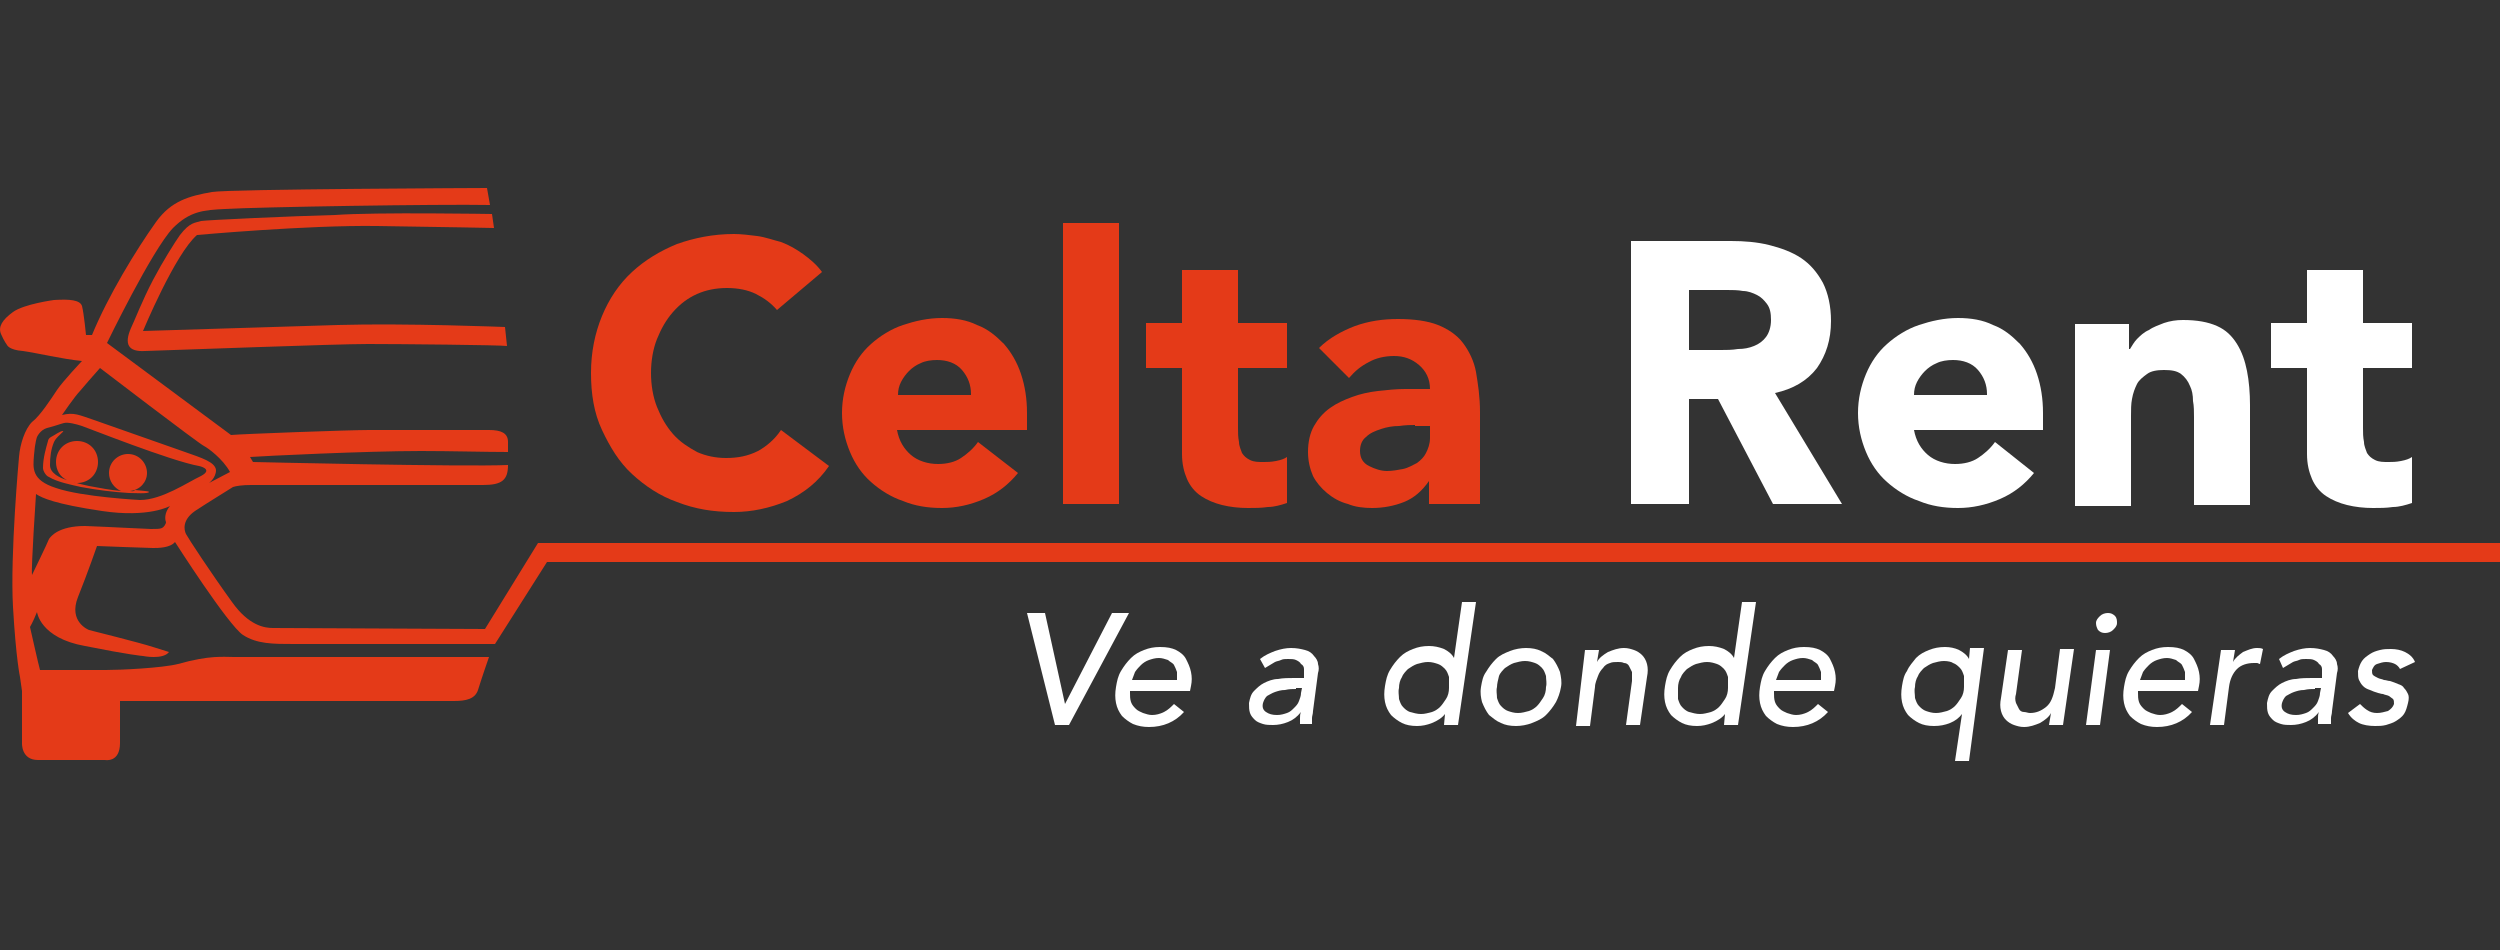 <?xml version="1.0" encoding="utf-8"?>
<!-- Generator: Adobe Illustrator 22.0.1, SVG Export Plug-In . SVG Version: 6.00 Build 0)  -->
<svg version="1.1" id="Capa_1" xmlns="http://www.w3.org/2000/svg" xmlns:xlink="http://www.w3.org/1999/xlink" x="0px" y="0px"
	 viewBox="0 0 250 95" style="enable-background:new 0 0 250 95;" xml:space="preserve">
<rect x="0" y="0" width="250" height="95" fill="#333333" stroke="none"/>
<style type="text/css">
	.st0{fill:#E43A18;}
	.st1{fill:#FFFFFF;}
</style>
<title>Celta Rent - Logo Header-01</title>
<g>
	<path class="st0" d="M49.2,21.4l0.2,1.4c0,0-4.7-0.1-11.7-0.2s-18,0.9-18,0.9c-2.2,1.9-5.4,9.6-5.4,9.6s12.8-0.4,19.5-0.6
		s16.7,0.2,16.7,0.2l0.2,1.9c-0.6-0.1-10.7-0.2-13.9-0.2c-3.3,0-18.9,0.6-22.3,0.7c-1.7,0.1-2.1-0.7-1.4-2.3
		c0.3-0.6,1.1-2.7,2.2-4.8c1-1.9,2.2-3.8,2.7-4.5c1-1.3,1.5-1.2,2.1-1.4c0.6-0.1,9.3-0.5,13.4-0.6C37.6,21.2,49.2,21.4,49.2,21.4z
		 M250,54.7v1.5H54.7l-5.2,8.2c0,0-18.5,0-20.1,0c-2.1,0-3.7,0-5.1-0.9c-1.5-1-6.8-9.3-6.8-9.3c-0.5,0.6-1.7,0.6-2.2,0.6
		c-0.5,0-5.6-0.2-5.6-0.2s-0.9,2.6-1.9,5.1c-1,2.5,1.1,3.3,1.1,3.3s5.2,1.3,6.4,1.7c1.3,0.4,1.6,0.5,1.6,0.5
		c-0.6,0.8-2.6,0.4-2.6,0.4s-1.3-0.1-5.8-1c-4.5-0.8-4.8-3.4-4.8-3.4c-0.4,1-0.7,1.5-0.7,1.5s0.9,4,1,4.3c0.8,0,5.1,0,6.6,0
		s5.6-0.2,7.2-0.6c3.2-0.9,4.5-0.7,5.6-0.7s25.5,0,25.5,0s-0.7,2-1.1,3.3c-0.3,0.9-1.2,1.1-2.4,1.1c-1.2,0-33.4,0-33.4,0
		s0,2.2,0,4.2s-1.5,1.7-1.5,1.7s-5,0-6.7,0s-1.6-1.7-1.6-1.7v-5.2l-0.2-1.4c0,0-0.4-1.8-0.7-7s0.6-15,0.6-15
		c0.1-1.3,0.6-2.8,1.3-3.5C4,41.6,5.1,39.9,5.7,39c0.6-0.9,2.5-2.9,2.5-2.9c-2-0.2-4.5-0.8-5.9-1c-1.4-0.1-1.6-0.6-1.6-0.6
		s-0.3-0.4-0.6-1.1s0.1-1.4,1.2-2.2c1.1-0.8,4.1-1.2,4.1-1.2C7,29.9,8,30,8.2,30.6c0.2,0.8,0.4,2.9,0.4,2.9h0.6
		c1.6-3.9,4.4-8.5,6.4-11.3c1.5-2.1,3.3-2.6,5.6-3c1.7-0.3,27.5-0.4,27.5-0.4l0.3,1.7c-5-0.1-23.3,0.2-26.5,0.4
		c-2.1,0.1-3.5,0.2-5.2,1.9c-2.1,2.2-6.6,11.5-6.6,11.5l12.4,9.2c1-0.1,11.8-0.5,13.8-0.5c2,0,10.8,0,12,0s1.9,0.3,1.9,1.2
		c0,0.3,0,0.6,0,1c-2.2,0-5.8-0.1-8.7-0.1c-5.4,0-15.8,0.5-17.1,0.6l0.3,0.5c0,0,21.1,0.5,25.5,0.3c0,0,0,0,0,0c0,1.5-0.6,2-2.5,2
		c-1.9,0-22.3,0-23.2,0s-1.5,0.1-1.8,0.2c-0.3,0.2-2.6,1.6-3.8,2.4c-1.3,0.9-1.1,1.9-0.9,2.3c0.2,0.4,2.5,3.9,4.6,6.8
		c1.7,2.4,3.3,2.6,4.1,2.6c0.9,0,21.2,0.1,21.2,0.1l5.3-8.6H250z M6.2,41.5c1.2-0.3,1.7,0,3.2,0.5c1.7,0.6,7.4,2.6,9.1,3.2
		c1.7,0.6,3,1,3.1,1.8c0,0.8-0.7,1.3-0.7,1.3l2.1-1.1c-0.7-1.3-2.2-2.4-2.6-2.6C19.8,44.3,10,36.8,10,36.8c-0.8,0.9-1.5,1.7-2,2.3
		C7.5,39.6,6.2,41.5,6.2,41.5z M17,50.6c0,0-2.1,1.2-6.8,0.5c-4.7-0.7-6-1.3-6.6-1.7c0,0-0.5,7.4-0.4,8.1c0,0,1.6-3.3,1.7-3.6
		c0.2-0.3,1-1.3,3.6-1.3c2.7,0.1,6.2,0.3,6.6,0.3c0.5,0,0.9,0,1.1-0.1c0.2-0.1,0.4-0.4,0.4-0.6C16.5,52,16.4,51.3,17,50.6z
		 M20.1,47.6c1.3-0.7-0.2-1-0.2-1c-2.8-0.5-11.1-3.8-11.7-4c-0.6-0.2-1.4-0.4-1.8-0.3c-0.4,0.1-0.9,0.3-1.7,0.5
		c-0.7,0.2-1,0.9-1,0.9s-0.2,0.5-0.3,1.8c-0.1,1.3-0.3,2.5,2.2,3.3C8.2,49.7,14,50,14,50C16.2,50,18.8,48.2,20.1,47.6z M13,49.1
		c1-0.1,1.7-0.9,1.7-1.8c0-1-0.8-1.9-1.9-1.9c-1,0-1.9,0.8-1.9,1.9c0,0.8,0.5,1.5,1.2,1.8c-1.1-0.1-2.1-0.3-3.2-0.5
		c-0.4-0.1-1-0.2-1.5-0.4c0.1,0,0.2,0.1,0.3,0.1c1.2,0,2.1-0.9,2.1-2.1c0-1.2-0.9-2.1-2.1-2.1c-1.2,0-2.1,0.9-2.1,2.1
		c0,0.8,0.4,1.5,1.1,1.8c-0.4-0.1-0.8-0.3-1.1-0.5C5.2,47.2,5,46.9,5,46.5c0-0.8,0.1-1.6,0.4-2.3c0.2-0.5,1.1-1.1,0.9-1.1
		c-0.3,0-0.8,0.4-1.2,0.6c-0.2,0.1-0.3,0.3-0.3,0.4c-0.2,0.7-0.5,1.7-0.5,2.7c0,0.3,0.3,0.8,0.6,0.9c0.8,0.5,2.3,0.8,3.2,1
		c1.6,0.3,3.2,0.5,4.8,0.6c0.6,0,1.9,0.1,2-0.1c0-0.1-0.6-0.1-1.4-0.2C13.3,49.2,13.2,49.1,13,49.1z"/>
	<g>
		<path class="st0" d="M77.7,31c-0.6-0.7-1.3-1.2-2.1-1.6c-0.8-0.4-1.8-0.6-2.9-0.6c-1.1,0-2.1,0.2-3,0.6c-0.9,0.4-1.7,1-2.4,1.8
			c-0.7,0.8-1.2,1.7-1.6,2.7c-0.4,1-0.6,2.2-0.6,3.4c0,1.2,0.2,2.4,0.6,3.4c0.4,1,0.9,1.9,1.6,2.7c0.7,0.8,1.5,1.3,2.4,1.8
			c0.9,0.4,1.9,0.6,2.9,0.6c1.2,0,2.2-0.2,3.2-0.7c0.9-0.5,1.7-1.2,2.3-2.1l4.8,3.6c-1.1,1.6-2.5,2.7-4.2,3.5
			c-1.7,0.7-3.5,1.1-5.3,1.1c-2.1,0-3.9-0.3-5.7-1c-1.7-0.6-3.2-1.6-4.5-2.8c-1.3-1.2-2.2-2.7-3-4.4s-1.1-3.6-1.1-5.7
			c0-2.1,0.4-4,1.1-5.7c0.7-1.7,1.7-3.2,3-4.4c1.3-1.2,2.8-2.1,4.5-2.8c1.7-0.6,3.6-1,5.7-1c0.7,0,1.5,0.1,2.3,0.2
			c0.8,0.1,1.6,0.4,2.4,0.6c0.8,0.3,1.5,0.7,2.2,1.2c0.7,0.5,1.4,1.1,1.9,1.8L77.7,31z"/>
		<path class="st0" d="M101.8,47.3c-0.9,1.1-2,2-3.4,2.6c-1.4,0.6-2.8,0.9-4.2,0.9c-1.4,0-2.7-0.2-3.9-0.7c-1.2-0.4-2.3-1.1-3.2-1.9
			c-0.9-0.8-1.6-1.8-2.1-3c-0.5-1.2-0.8-2.5-0.8-3.9c0-1.4,0.3-2.7,0.8-3.9c0.5-1.2,1.2-2.2,2.1-3c0.9-0.8,2-1.5,3.2-1.9
			c1.2-0.4,2.5-0.7,3.9-0.7c1.3,0,2.5,0.2,3.5,0.7c1.1,0.4,1.9,1.1,2.7,1.9c0.7,0.8,1.3,1.8,1.7,3c0.4,1.2,0.6,2.5,0.6,3.9v1.7H89.7
			c0.2,1.1,0.7,1.9,1.4,2.5c0.7,0.6,1.7,0.9,2.7,0.9c0.9,0,1.7-0.2,2.3-0.6s1.2-0.9,1.7-1.6L101.8,47.3z M97.1,39.4
			c0-0.9-0.3-1.7-0.9-2.4c-0.6-0.7-1.5-1-2.5-1c-0.6,0-1.2,0.1-1.6,0.3c-0.5,0.2-0.9,0.5-1.2,0.8c-0.3,0.3-0.6,0.7-0.8,1.1
			s-0.3,0.8-0.3,1.3H97.1z"/>
		<path class="st0" d="M106.3,22.3h5.6v28.1h-5.6V22.3z"/>
		<path class="st0" d="M128.7,36.8h-4.9v6c0,0.5,0,0.9,0.1,1.4c0,0.4,0.2,0.8,0.3,1.1c0.2,0.3,0.4,0.5,0.8,0.7
			c0.4,0.2,0.8,0.2,1.4,0.2c0.3,0,0.7,0,1.2-0.1c0.5-0.1,0.8-0.2,1.1-0.4v4.6c-0.6,0.2-1.3,0.4-1.9,0.4c-0.7,0.1-1.3,0.1-2,0.1
			c-0.9,0-1.8-0.1-2.6-0.3c-0.8-0.2-1.5-0.5-2.1-0.9c-0.6-0.4-1.1-1-1.4-1.7c-0.3-0.7-0.5-1.5-0.5-2.5v-8.6h-3.6v-4.5h3.6V27h5.6
			v5.3h4.9V36.8z"/>
		<path class="st0" d="M142.9,48.1L142.9,48.1c-0.7,1-1.5,1.7-2.5,2.1c-1,0.4-2.1,0.6-3.2,0.6c-0.8,0-1.7-0.1-2.4-0.4
			c-0.8-0.2-1.5-0.6-2.1-1.1c-0.6-0.5-1.1-1.1-1.4-1.7c-0.3-0.7-0.5-1.5-0.5-2.4c0-1,0.2-1.9,0.6-2.6c0.4-0.7,0.9-1.3,1.6-1.8
			c0.7-0.5,1.4-0.8,2.2-1.1c0.8-0.3,1.7-0.5,2.6-0.6c0.9-0.1,1.8-0.2,2.7-0.2c0.9,0,1.7,0,2.5,0c0-1-0.4-1.8-1.1-2.4
			c-0.7-0.6-1.5-0.9-2.5-0.9c-0.9,0-1.8,0.2-2.5,0.6c-0.8,0.4-1.4,0.9-2,1.6l-3-3c1-1,2.3-1.7,3.6-2.2c1.4-0.5,2.8-0.7,4.3-0.7
			c1.6,0,3,0.2,4,0.6s1.9,1,2.5,1.8c0.6,0.8,1.1,1.8,1.3,2.9c0.2,1.2,0.4,2.5,0.4,4v9.2h-5.1V48.1z M141.5,42.5
			c-0.4,0-0.9,0-1.6,0.1c-0.6,0-1.2,0.1-1.8,0.3c-0.6,0.2-1.1,0.4-1.5,0.8c-0.4,0.3-0.6,0.8-0.6,1.4c0,0.7,0.3,1.2,0.9,1.5
			c0.6,0.3,1.2,0.5,1.8,0.5c0.5,0,1.1-0.1,1.6-0.2c0.5-0.1,1-0.4,1.4-0.6c0.4-0.3,0.7-0.6,0.9-1c0.2-0.4,0.4-0.9,0.4-1.5v-1.2H141.5
			z"/>
	</g>
	<g>
		<path class="st1" d="M162.9,24.1h10.2c1.3,0,2.6,0.1,3.8,0.4c1.2,0.3,2.3,0.7,3.2,1.3c0.9,0.6,1.6,1.4,2.2,2.5
			c0.5,1,0.8,2.3,0.8,3.8c0,1.9-0.5,3.4-1.4,4.7c-1,1.3-2.4,2.1-4.2,2.5l6.7,11.1h-6.9l-5.5-10.5h-2.9v10.5h-5.8V24.1z M168.7,35
			h3.4c0.5,0,1.1,0,1.7-0.1c0.6,0,1.1-0.1,1.6-0.3c0.5-0.2,0.9-0.5,1.2-0.9c0.3-0.4,0.5-1,0.5-1.7c0-0.7-0.1-1.2-0.4-1.6
			c-0.3-0.4-0.6-0.7-1-0.9c-0.4-0.2-0.9-0.4-1.4-0.4c-0.5-0.1-1.1-0.1-1.6-0.1h-3.8V35z"/>
		<path class="st1" d="M203.4,47.3c-0.9,1.1-2,2-3.4,2.6c-1.4,0.6-2.8,0.9-4.2,0.9c-1.4,0-2.7-0.2-3.9-0.7c-1.2-0.4-2.3-1.1-3.2-1.9
			c-0.9-0.8-1.6-1.8-2.1-3c-0.5-1.2-0.8-2.5-0.8-3.9c0-1.4,0.3-2.7,0.8-3.9c0.5-1.2,1.2-2.2,2.1-3c0.9-0.8,2-1.5,3.2-1.9
			c1.2-0.4,2.5-0.7,3.9-0.7c1.3,0,2.5,0.2,3.5,0.7c1.1,0.4,1.9,1.1,2.7,1.9c0.7,0.8,1.3,1.8,1.7,3c0.4,1.2,0.6,2.5,0.6,3.9v1.7
			h-12.9c0.2,1.1,0.7,1.9,1.4,2.5c0.7,0.6,1.7,0.9,2.7,0.9c0.9,0,1.7-0.2,2.3-0.6c0.6-0.4,1.2-0.9,1.7-1.6L203.4,47.3z M198.7,39.4
			c0-0.9-0.3-1.7-0.9-2.4c-0.6-0.7-1.5-1-2.5-1c-0.6,0-1.2,0.1-1.6,0.3c-0.5,0.2-0.9,0.5-1.2,0.8c-0.3,0.3-0.6,0.7-0.8,1.1
			c-0.2,0.4-0.3,0.8-0.3,1.3H198.7z"/>
		<path class="st1" d="M207.6,32.4h5.3v2.5h0.1c0.2-0.3,0.4-0.7,0.7-1c0.3-0.3,0.7-0.7,1.2-0.9c0.4-0.3,1-0.5,1.5-0.7
			c0.6-0.2,1.2-0.3,1.9-0.3c1.4,0,2.5,0.2,3.4,0.6c0.9,0.4,1.5,1,2,1.8c0.5,0.8,0.8,1.7,1,2.7c0.2,1,0.3,2.2,0.3,3.4v10h-5.6v-8.8
			c0-0.5,0-1.1-0.1-1.6c0-0.6-0.1-1.1-0.3-1.5c-0.2-0.5-0.5-0.9-0.9-1.2c-0.4-0.3-0.9-0.4-1.7-0.4c-0.7,0-1.3,0.1-1.7,0.4
			c-0.4,0.3-0.8,0.6-1,1c-0.2,0.4-0.4,0.9-0.5,1.5c-0.1,0.5-0.1,1.1-0.1,1.7v9h-5.6V32.4z"/>
		<path class="st1" d="M241.2,36.8h-4.9v6c0,0.5,0,0.9,0.1,1.4c0,0.4,0.2,0.8,0.3,1.1c0.2,0.3,0.4,0.5,0.8,0.7
			c0.4,0.2,0.8,0.2,1.4,0.2c0.3,0,0.7,0,1.2-0.1c0.5-0.1,0.8-0.2,1.1-0.4v4.6c-0.6,0.2-1.3,0.4-1.9,0.4c-0.7,0.1-1.3,0.1-2,0.1
			c-0.9,0-1.8-0.1-2.6-0.3c-0.8-0.2-1.5-0.5-2.1-0.9c-0.6-0.4-1.1-1-1.4-1.7c-0.3-0.7-0.5-1.5-0.5-2.5v-8.6h-3.6v-4.5h3.6V27h5.6
			v5.3h4.9V36.8z"/>
	</g>
	<g>
		<g>
			<path class="st1" d="M102.7,61.3h1.8l2,9.1h0l4.7-9.1h1.7l-6,11.2h-1.4L102.7,61.3z"/>
			<path class="st1" d="M113,69.3c0,0.3,0,0.6,0.1,0.9c0.1,0.3,0.3,0.5,0.5,0.7c0.2,0.2,0.5,0.3,0.7,0.4c0.3,0.1,0.6,0.2,0.9,0.2
				c0.4,0,0.8-0.1,1.2-0.3c0.4-0.2,0.7-0.5,1-0.8l1,0.8c-0.9,1-2.1,1.5-3.5,1.5c-0.6,0-1.1-0.1-1.6-0.3c-0.4-0.2-0.8-0.5-1.1-0.8
				c-0.3-0.4-0.5-0.8-0.6-1.3c-0.1-0.5-0.1-1,0-1.6c0.1-0.6,0.2-1.1,0.5-1.6c0.3-0.5,0.6-0.9,1-1.3c0.4-0.4,0.8-0.6,1.3-0.8
				c0.5-0.2,1-0.3,1.6-0.3c0.7,0,1.2,0.1,1.6,0.3c0.4,0.2,0.8,0.5,1,0.9c0.2,0.4,0.4,0.8,0.5,1.3c0.1,0.5,0.1,0.9,0,1.4l-0.1,0.5
				H113z M117.7,68.1c0-0.3,0-0.6,0-0.9c-0.1-0.3-0.2-0.5-0.3-0.7c-0.1-0.2-0.4-0.3-0.6-0.5c-0.3-0.1-0.6-0.2-0.9-0.2
				c-0.4,0-0.7,0.1-1,0.2s-0.6,0.3-0.8,0.5c-0.2,0.2-0.4,0.4-0.6,0.7c-0.1,0.3-0.2,0.5-0.3,0.8H117.7z"/>
		</g>
		<g>
			<path class="st1" d="M126,65.9c0.5-0.4,1-0.6,1.5-0.8c0.6-0.2,1.1-0.3,1.6-0.3c0.6,0,1,0.1,1.4,0.2c0.4,0.1,0.7,0.3,0.9,0.6
				c0.2,0.2,0.4,0.5,0.4,0.8c0.1,0.3,0.1,0.6,0,0.9l-0.5,3.8c0,0.3-0.1,0.5-0.1,0.7c0,0.2,0,0.4,0,0.6H130c0-0.2,0-0.4,0-0.6
				c0-0.2,0-0.4,0.1-0.6h0c-0.4,0.5-0.8,0.8-1.3,1c-0.5,0.2-1,0.3-1.5,0.3c-0.3,0-0.7,0-1-0.1c-0.3-0.1-0.6-0.2-0.8-0.4
				c-0.2-0.2-0.4-0.4-0.5-0.7s-0.1-0.6-0.1-1c0.1-0.5,0.2-0.9,0.5-1.2c0.3-0.3,0.6-0.6,1-0.8c0.4-0.2,0.9-0.4,1.4-0.4
				c0.5-0.1,1.1-0.1,1.6-0.1h1l0-0.3c0-0.2,0-0.4,0-0.6c0-0.2-0.1-0.4-0.3-0.5c-0.1-0.2-0.3-0.3-0.5-0.4c-0.2-0.1-0.5-0.1-0.8-0.1
				c-0.3,0-0.5,0-0.7,0.1c-0.2,0.1-0.4,0.1-0.6,0.2c-0.2,0.1-0.3,0.2-0.5,0.3c-0.2,0.1-0.3,0.2-0.5,0.3L126,65.9z M129.6,68.9
				c-0.3,0-0.7,0-1.1,0.1c-0.4,0-0.7,0.1-1,0.2c-0.3,0.1-0.6,0.3-0.8,0.4c-0.2,0.2-0.3,0.4-0.4,0.7c-0.1,0.4,0,0.7,0.3,0.9
				c0.3,0.2,0.6,0.3,1.1,0.3c0.4,0,0.7-0.1,1-0.2c0.3-0.1,0.5-0.3,0.7-0.5c0.2-0.2,0.4-0.4,0.5-0.7c0.1-0.3,0.2-0.5,0.2-0.8l0.1-0.5
				H129.6z"/>
		</g>
		<g>
			<path class="st1" d="M145.8,72.5h-1.4l0.1-1.1h0c-0.3,0.4-0.8,0.7-1.3,0.9s-1,0.3-1.5,0.3c-0.6,0-1.1-0.1-1.5-0.3
				c-0.4-0.2-0.8-0.5-1.1-0.8c-0.3-0.4-0.5-0.8-0.6-1.3c-0.1-0.5-0.1-1,0-1.6c0.1-0.6,0.2-1.1,0.5-1.6c0.3-0.5,0.6-0.9,1-1.3
				c0.4-0.4,0.8-0.6,1.3-0.8c0.5-0.2,1-0.3,1.6-0.3c0.5,0,1,0.1,1.5,0.3c0.4,0.2,0.8,0.5,1,0.9h0l0.8-5.6h1.4L145.8,72.5z
				 M142.1,71.4c0.4,0,0.7-0.1,1.1-0.2c0.3-0.1,0.6-0.3,0.8-0.5c0.2-0.2,0.4-0.5,0.6-0.8c0.2-0.3,0.3-0.7,0.3-1.1s0-0.7,0-1.1
				c-0.1-0.3-0.2-0.6-0.4-0.8c-0.2-0.2-0.4-0.4-0.7-0.5c-0.3-0.1-0.6-0.2-1-0.2c-0.4,0-0.7,0.1-1.1,0.2c-0.3,0.1-0.6,0.3-0.9,0.5
				c-0.2,0.2-0.5,0.5-0.6,0.8c-0.2,0.3-0.3,0.7-0.3,1.1c-0.1,0.4,0,0.7,0,1.1c0.1,0.3,0.2,0.6,0.4,0.8c0.2,0.2,0.4,0.4,0.7,0.5
				C141.4,71.3,141.7,71.4,142.1,71.4z"/>
			<path class="st1" d="M148.1,68.7c0.1-0.6,0.2-1.1,0.5-1.5c0.3-0.5,0.6-0.9,1-1.3c0.4-0.4,0.9-0.6,1.4-0.8
				c0.5-0.2,1.1-0.3,1.6-0.3c0.6,0,1.1,0.1,1.5,0.3c0.5,0.2,0.8,0.5,1.2,0.8c0.3,0.4,0.5,0.8,0.7,1.3c0.1,0.5,0.2,1,0.1,1.5
				c-0.1,0.6-0.3,1.1-0.5,1.5c-0.3,0.5-0.6,0.9-1,1.3c-0.4,0.4-0.9,0.6-1.4,0.8c-0.5,0.2-1.1,0.3-1.6,0.3c-0.6,0-1.1-0.1-1.5-0.3
				c-0.5-0.2-0.8-0.5-1.2-0.8c-0.3-0.4-0.5-0.8-0.7-1.3C148.1,69.8,148,69.3,148.1,68.7z M149.7,68.7c-0.1,0.4,0,0.7,0,1.1
				c0.1,0.3,0.2,0.6,0.4,0.8c0.2,0.2,0.4,0.4,0.7,0.5c0.3,0.1,0.6,0.2,1,0.2c0.4,0,0.7-0.1,1.1-0.2c0.3-0.1,0.6-0.3,0.8-0.5
				c0.2-0.2,0.4-0.5,0.6-0.8c0.2-0.3,0.3-0.7,0.3-1.1c0.1-0.4,0-0.7,0-1.1c-0.1-0.3-0.2-0.6-0.4-0.8c-0.2-0.2-0.4-0.4-0.7-0.5
				c-0.3-0.1-0.6-0.2-1-0.2s-0.7,0.1-1.1,0.2c-0.3,0.1-0.6,0.3-0.9,0.5c-0.2,0.2-0.5,0.5-0.6,0.8C149.8,68,149.7,68.4,149.7,68.7z"
				/>
			<path class="st1" d="M158.5,65h1.4l-0.2,1.2h0c0.2-0.4,0.6-0.7,1.1-1c0.5-0.2,1-0.4,1.6-0.4c0.4,0,0.7,0.1,1,0.2
				c0.3,0.1,0.6,0.3,0.8,0.5c0.2,0.2,0.4,0.5,0.5,0.9c0.1,0.4,0.1,0.8,0,1.3l-0.7,4.8h-1.4l0.6-4.4c0-0.3,0-0.6,0-0.9
				c-0.1-0.2-0.2-0.4-0.3-0.6c-0.1-0.2-0.3-0.3-0.5-0.3c-0.2-0.1-0.4-0.1-0.6-0.1c-0.3,0-0.6,0-0.8,0.1c-0.3,0.1-0.5,0.2-0.7,0.5
				c-0.2,0.2-0.4,0.5-0.5,0.8c-0.1,0.3-0.3,0.7-0.3,1.1l-0.5,3.9h-1.4L158.5,65z"/>
			<path class="st1" d="M173.8,72.5h-1.4l0.1-1.1h0c-0.3,0.4-0.8,0.7-1.3,0.9c-0.5,0.2-1,0.3-1.5,0.3c-0.6,0-1.1-0.1-1.5-0.3
				c-0.4-0.2-0.8-0.5-1.1-0.8c-0.3-0.4-0.5-0.8-0.6-1.3c-0.1-0.5-0.1-1,0-1.6c0.1-0.6,0.2-1.1,0.5-1.6c0.3-0.5,0.6-0.9,1-1.3
				c0.4-0.4,0.8-0.6,1.3-0.8c0.5-0.2,1-0.3,1.6-0.3c0.5,0,1,0.1,1.5,0.3c0.4,0.2,0.8,0.5,1,0.9h0l0.8-5.6h1.4L173.8,72.5z M170,71.4
				c0.4,0,0.7-0.1,1.1-0.2c0.3-0.1,0.6-0.3,0.8-0.5c0.2-0.2,0.4-0.5,0.6-0.8c0.2-0.3,0.3-0.7,0.3-1.1s0-0.7,0-1.1
				c-0.1-0.3-0.2-0.6-0.4-0.8c-0.2-0.2-0.4-0.4-0.7-0.5c-0.3-0.1-0.6-0.2-1-0.2c-0.4,0-0.7,0.1-1.1,0.2c-0.3,0.1-0.6,0.3-0.9,0.5
				c-0.2,0.2-0.5,0.5-0.6,0.8c-0.2,0.3-0.3,0.7-0.3,1.1s0,0.7,0,1.1c0.1,0.3,0.2,0.6,0.4,0.8c0.2,0.2,0.4,0.4,0.7,0.5
				C169.3,71.3,169.6,71.4,170,71.4z"/>
			<path class="st1" d="M177.4,69.3c0,0.3,0,0.6,0.1,0.9c0.1,0.3,0.3,0.5,0.5,0.7c0.2,0.2,0.5,0.3,0.7,0.4c0.3,0.1,0.6,0.2,0.9,0.2
				c0.4,0,0.8-0.1,1.2-0.3c0.4-0.2,0.7-0.5,1-0.8l1,0.8c-0.9,1-2.1,1.5-3.5,1.5c-0.6,0-1.1-0.1-1.6-0.3c-0.4-0.2-0.8-0.5-1.1-0.8
				c-0.3-0.4-0.5-0.8-0.6-1.3c-0.1-0.5-0.1-1,0-1.6c0.1-0.6,0.2-1.1,0.5-1.6c0.3-0.5,0.6-0.9,1-1.3c0.4-0.4,0.8-0.6,1.3-0.8
				c0.5-0.2,1-0.3,1.6-0.3c0.7,0,1.2,0.1,1.6,0.3c0.4,0.2,0.8,0.5,1,0.9c0.2,0.4,0.4,0.8,0.5,1.3c0.1,0.5,0.1,0.9,0,1.4l-0.1,0.5
				H177.4z M182.1,68.1c0-0.3,0-0.6,0-0.9c-0.1-0.3-0.2-0.5-0.3-0.7c-0.1-0.2-0.4-0.3-0.6-0.5c-0.3-0.1-0.6-0.2-0.9-0.2
				c-0.4,0-0.7,0.1-1,0.2s-0.6,0.3-0.8,0.5c-0.2,0.2-0.4,0.4-0.6,0.7c-0.1,0.3-0.2,0.5-0.3,0.8H182.1z"/>
		</g>
		<path class="st1" d="M196.9,76.1h-1.4l0.7-4.7h0c-0.3,0.4-0.7,0.7-1.2,0.9c-0.5,0.2-1,0.3-1.6,0.3c-0.6,0-1.1-0.1-1.5-0.3
			c-0.4-0.2-0.8-0.5-1.1-0.8c-0.3-0.4-0.5-0.8-0.6-1.3c-0.1-0.5-0.1-1,0-1.6c0.1-0.6,0.2-1.1,0.5-1.5c0.2-0.5,0.6-0.9,0.9-1.3
			c0.4-0.4,0.8-0.6,1.3-0.8c0.5-0.2,1-0.3,1.6-0.3c0.5,0,1,0.1,1.4,0.3s0.8,0.5,1,0.9h0l0.1-1.1h1.4L196.9,76.1z M194.4,66.1
			c-0.4,0-0.7,0.1-1.1,0.2c-0.3,0.1-0.6,0.3-0.9,0.5c-0.2,0.2-0.5,0.5-0.6,0.8c-0.2,0.3-0.3,0.7-0.3,1.1c-0.1,0.4,0,0.7,0,1.1
			c0.1,0.3,0.2,0.6,0.4,0.8c0.2,0.2,0.4,0.4,0.7,0.5c0.3,0.1,0.6,0.2,1,0.2s0.7-0.1,1.1-0.2c0.3-0.1,0.6-0.3,0.8-0.5
			c0.2-0.2,0.4-0.5,0.6-0.8c0.2-0.3,0.3-0.7,0.3-1.1s0-0.7,0-1.1c-0.1-0.3-0.2-0.6-0.4-0.8c-0.2-0.2-0.4-0.4-0.7-0.5
			C195.2,66.2,194.8,66.1,194.4,66.1z"/>
		<path class="st1" d="M206.3,72.5h-1.4l0.2-1.2h0c-0.2,0.4-0.6,0.7-1.1,1c-0.5,0.2-1,0.4-1.6,0.4c-0.4,0-0.7-0.1-1-0.2
			c-0.3-0.1-0.6-0.3-0.8-0.5s-0.4-0.5-0.5-0.9c-0.1-0.4-0.1-0.8,0-1.3l0.7-4.8h1.4l-0.6,4.4c-0.1,0.3-0.1,0.6,0,0.9
			c0.1,0.2,0.2,0.4,0.3,0.6c0.1,0.2,0.3,0.3,0.5,0.3s0.4,0.1,0.6,0.1c0.6,0,1.1-0.2,1.6-0.6c0.5-0.4,0.7-1,0.9-1.9l0.5-3.9h1.4
			L206.3,72.5z"/>
		<path class="st1" d="M209.6,65h1.4l-1,7.5h-1.4L209.6,65z M209.6,62.3c0-0.3,0.2-0.5,0.4-0.7c0.2-0.2,0.5-0.3,0.8-0.3
			c0.3,0,0.5,0.1,0.7,0.3c0.2,0.2,0.2,0.5,0.2,0.7c0,0.3-0.2,0.5-0.4,0.7c-0.2,0.2-0.5,0.3-0.8,0.3c-0.3,0-0.5-0.1-0.7-0.3
			C209.7,62.8,209.6,62.6,209.6,62.3z"/>
		<path class="st1" d="M213.8,69.3c0,0.3,0,0.6,0.1,0.9c0.1,0.3,0.3,0.5,0.5,0.7c0.2,0.2,0.5,0.3,0.7,0.4c0.3,0.1,0.6,0.2,0.9,0.2
			c0.4,0,0.8-0.1,1.2-0.3c0.4-0.2,0.7-0.5,1-0.8l1,0.8c-0.9,1-2.1,1.5-3.5,1.5c-0.6,0-1.1-0.1-1.6-0.3c-0.4-0.2-0.8-0.5-1.1-0.8
			c-0.3-0.4-0.5-0.8-0.6-1.3c-0.1-0.5-0.1-1,0-1.6c0.1-0.6,0.2-1.1,0.5-1.6c0.3-0.5,0.6-0.9,1-1.3c0.4-0.4,0.8-0.6,1.3-0.8
			c0.5-0.2,1-0.3,1.6-0.3c0.7,0,1.2,0.1,1.6,0.3c0.4,0.2,0.8,0.5,1,0.9c0.2,0.4,0.4,0.8,0.5,1.3c0.1,0.5,0.1,0.9,0,1.4l-0.1,0.5
			H213.8z M218.5,68.1c0-0.3,0-0.6,0-0.9c-0.1-0.3-0.2-0.5-0.3-0.7c-0.1-0.2-0.4-0.3-0.6-0.5c-0.3-0.1-0.6-0.2-0.9-0.2
			c-0.4,0-0.7,0.1-1,0.2s-0.6,0.3-0.8,0.5c-0.2,0.2-0.4,0.4-0.6,0.7c-0.1,0.3-0.2,0.5-0.3,0.8H218.5z"/>
		<path class="st1" d="M222.1,65h1.4l-0.2,1.2h0c0.2-0.4,0.6-0.7,1-1c0.5-0.2,0.9-0.4,1.4-0.4c0.2,0,0.4,0,0.6,0.1l-0.3,1.5
			c-0.1,0-0.2-0.1-0.3-0.1c-0.1,0-0.2,0-0.3,0c-0.7,0-1.3,0.2-1.7,0.6c-0.4,0.4-0.7,1-0.8,1.8l-0.5,3.8h-1.4L222.1,65z"/>
		<path class="st1" d="M227.9,65.9c0.5-0.4,1-0.6,1.5-0.8c0.6-0.2,1.1-0.3,1.6-0.3c0.6,0,1,0.1,1.4,0.2c0.4,0.1,0.7,0.3,0.9,0.6
			c0.2,0.2,0.4,0.5,0.4,0.8c0.1,0.3,0.1,0.6,0,0.9l-0.5,3.8c0,0.3-0.1,0.5-0.1,0.7c0,0.2,0,0.4,0,0.6h-1.3c0-0.2,0-0.4,0-0.6
			c0-0.2,0-0.4,0.1-0.6h0c-0.4,0.5-0.8,0.8-1.3,1c-0.5,0.2-1,0.3-1.5,0.3c-0.3,0-0.7,0-1-0.1c-0.3-0.1-0.6-0.2-0.8-0.4
			c-0.2-0.2-0.4-0.4-0.5-0.7c-0.1-0.3-0.1-0.6-0.1-1c0.1-0.5,0.2-0.9,0.5-1.2c0.3-0.3,0.6-0.6,1-0.8c0.4-0.2,0.9-0.4,1.4-0.4
			c0.5-0.1,1.1-0.1,1.6-0.1h1l0-0.3c0-0.2,0-0.4,0-0.6c0-0.2-0.1-0.4-0.3-0.5c-0.1-0.2-0.3-0.3-0.5-0.4c-0.2-0.1-0.5-0.1-0.8-0.1
			c-0.3,0-0.5,0-0.7,0.1c-0.2,0.1-0.4,0.1-0.6,0.2c-0.2,0.1-0.3,0.2-0.5,0.3c-0.2,0.1-0.3,0.2-0.5,0.3L227.9,65.9z M231.5,68.9
			c-0.3,0-0.7,0-1.1,0.1c-0.4,0-0.7,0.1-1,0.2c-0.3,0.1-0.6,0.3-0.8,0.4c-0.2,0.2-0.3,0.4-0.4,0.7c-0.1,0.4,0,0.7,0.3,0.9
			c0.3,0.2,0.6,0.3,1.1,0.3c0.4,0,0.7-0.1,1-0.2c0.3-0.1,0.5-0.3,0.7-0.5c0.2-0.2,0.4-0.4,0.5-0.7c0.1-0.3,0.2-0.5,0.2-0.8l0.1-0.5
			H231.5z"/>
		<path class="st1" d="M240,66.9c-0.1-0.2-0.3-0.4-0.5-0.5c-0.2-0.1-0.5-0.2-0.9-0.2c-0.3,0-0.6,0.1-0.9,0.2
			c-0.3,0.1-0.4,0.4-0.5,0.6c0,0.2,0,0.4,0.1,0.5c0.1,0.1,0.3,0.2,0.5,0.3c0.2,0.1,0.4,0.1,0.6,0.2c0.2,0,0.4,0.1,0.6,0.1
			c0.3,0.1,0.6,0.2,0.8,0.3c0.3,0.1,0.5,0.2,0.6,0.4c0.2,0.2,0.3,0.4,0.4,0.6c0.1,0.2,0.1,0.5,0,0.9c-0.1,0.4-0.2,0.8-0.4,1.1
			c-0.2,0.3-0.5,0.5-0.8,0.7c-0.3,0.2-0.7,0.3-1,0.4c-0.4,0.1-0.7,0.1-1.1,0.1c-0.6,0-1.2-0.1-1.6-0.3c-0.4-0.2-0.8-0.5-1.1-1
			l1.2-0.9c0.2,0.2,0.4,0.4,0.7,0.6c0.3,0.2,0.6,0.3,1,0.3c0.4,0,0.7-0.1,1.1-0.2c0.3-0.2,0.5-0.4,0.6-0.7c0-0.2,0-0.4-0.1-0.5
			c-0.1-0.1-0.3-0.2-0.4-0.3c-0.2-0.1-0.4-0.1-0.6-0.2c-0.2,0-0.4-0.1-0.5-0.1c-0.3-0.1-0.6-0.2-0.8-0.3c-0.3-0.1-0.5-0.2-0.7-0.4
			c-0.2-0.2-0.3-0.4-0.4-0.6c-0.1-0.2-0.1-0.5-0.1-0.9c0.1-0.4,0.2-0.7,0.4-1c0.2-0.3,0.5-0.5,0.8-0.7c0.3-0.2,0.6-0.3,1-0.4
			c0.4-0.1,0.7-0.1,1.1-0.1c0.5,0,1,0.1,1.4,0.3c0.4,0.2,0.8,0.5,1,1L240,66.9z"/>
	</g>
</g>
</svg>

